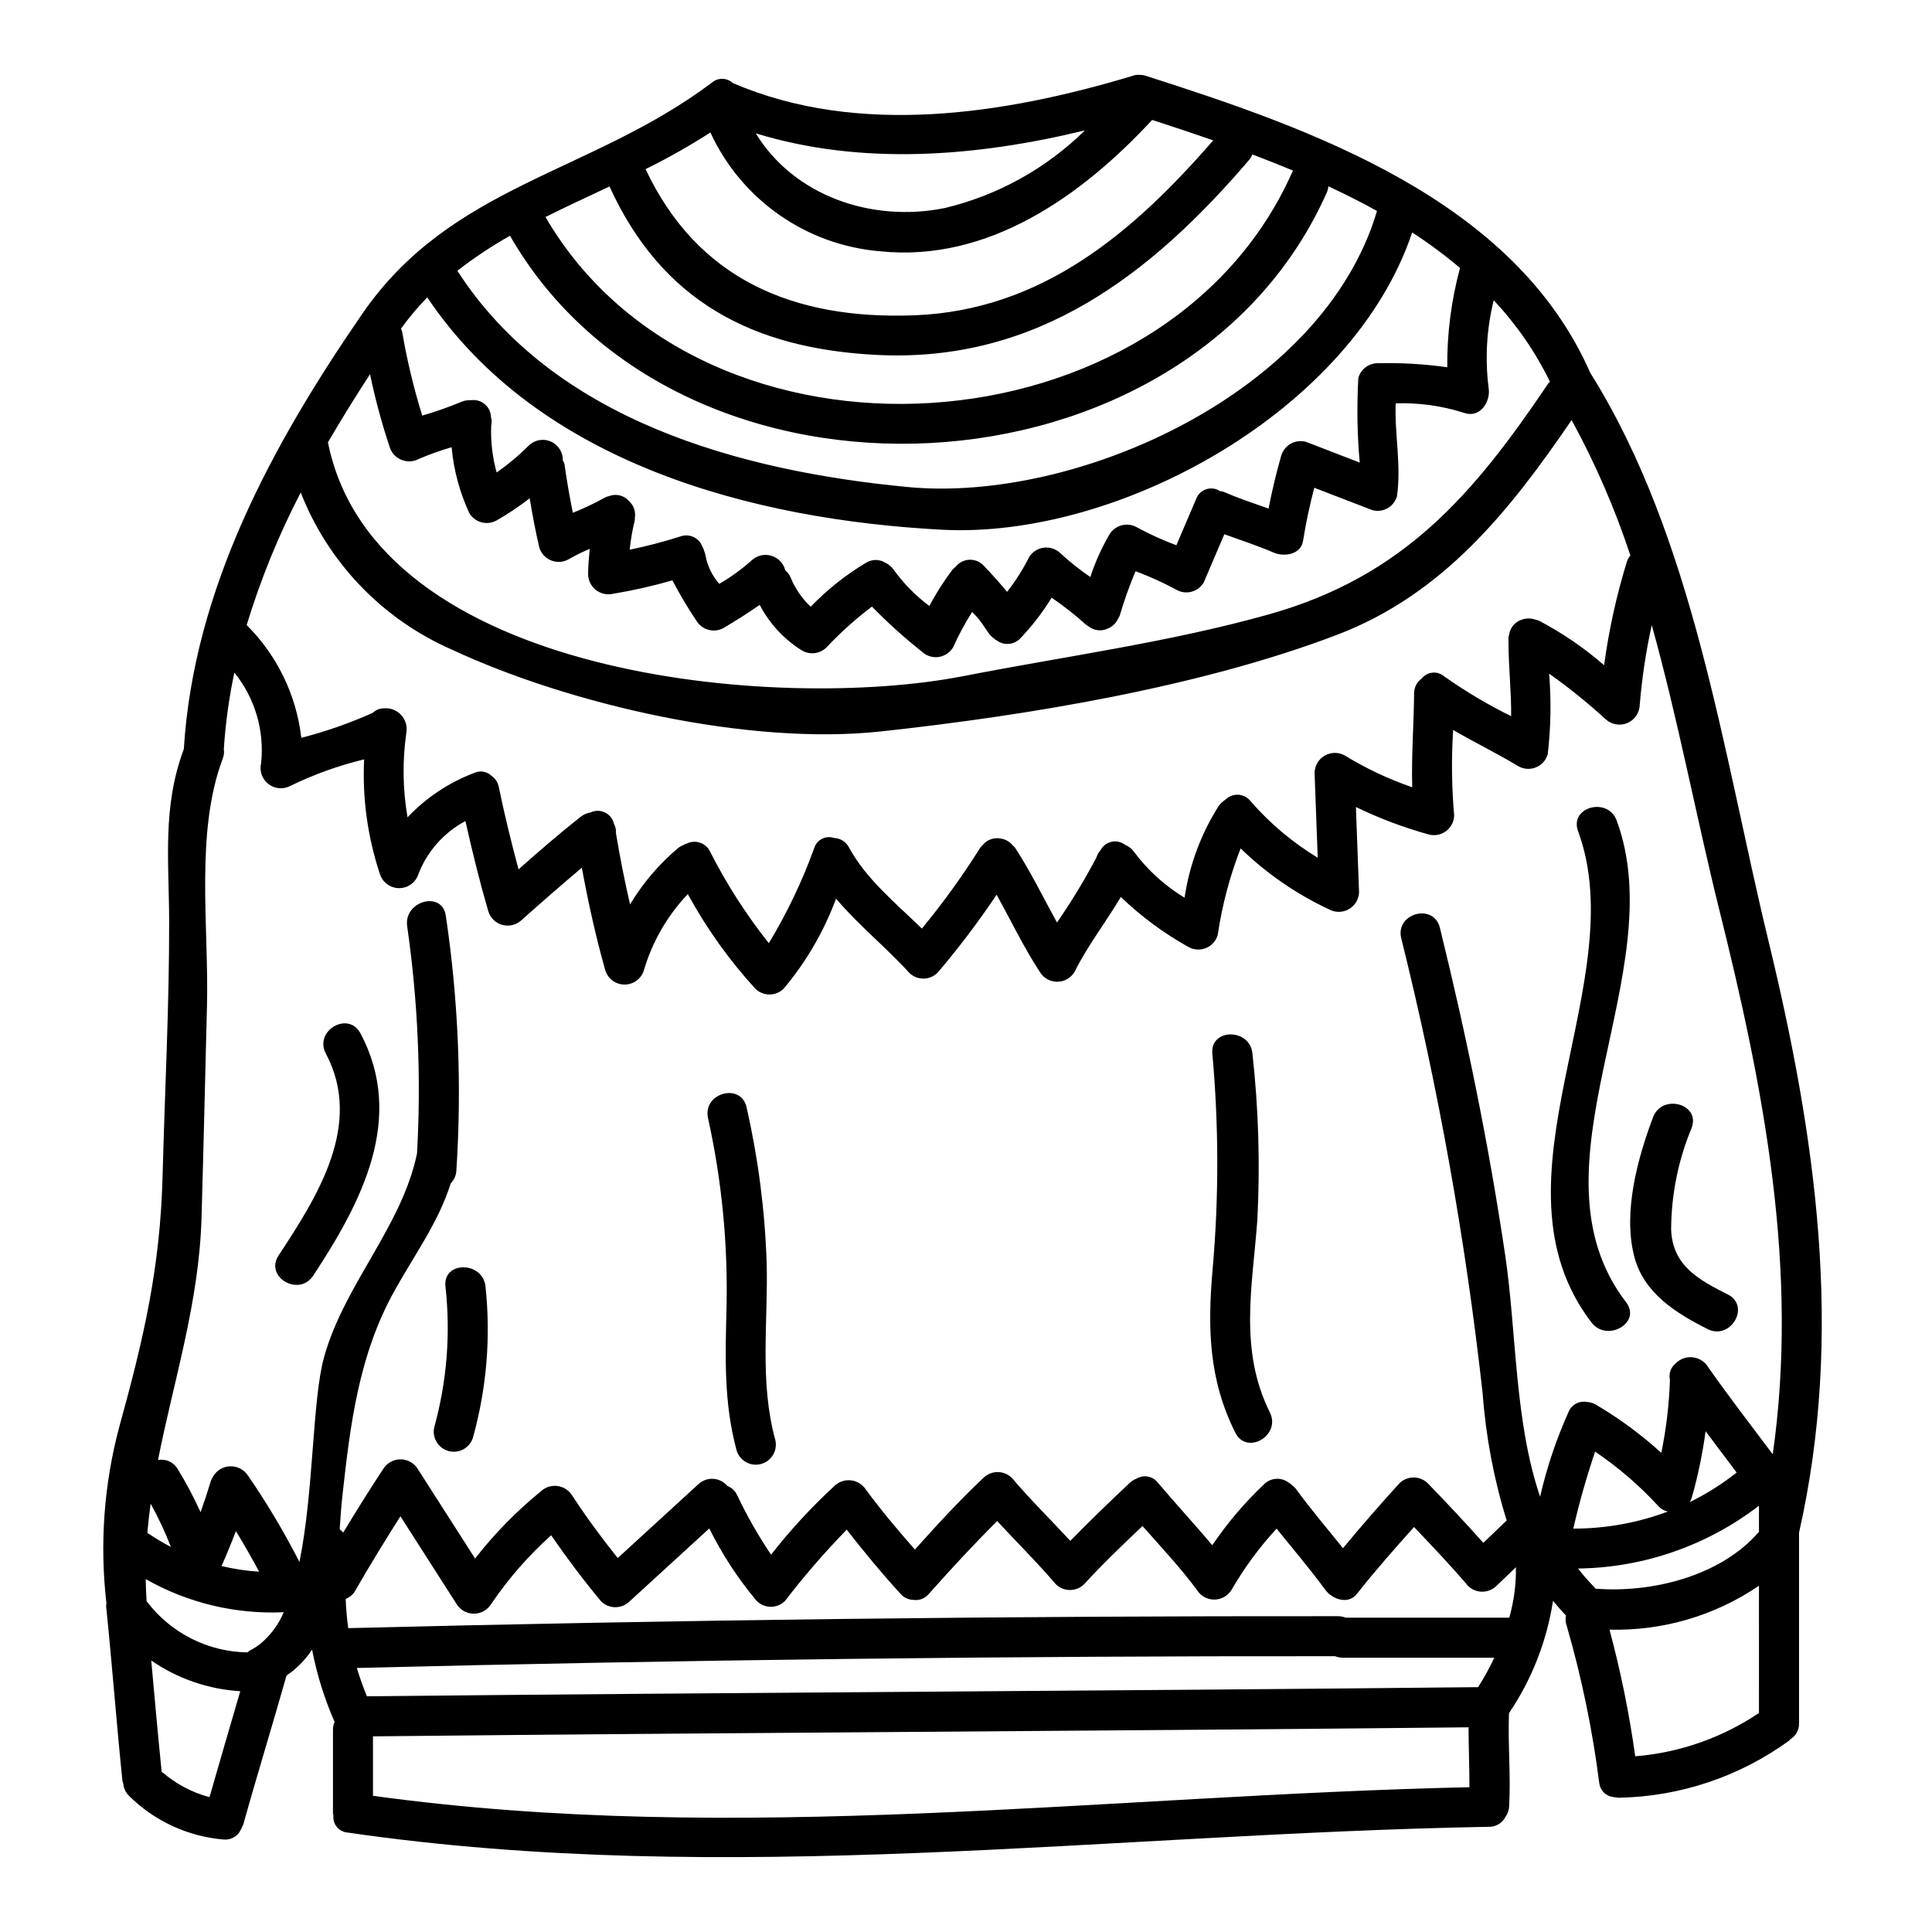 <?xml version="1.0" encoding="UTF-8"?>
<!-- The Best Svg Icon site in the world: iconSvg.co, Visit us! https://iconsvg.co -->
<svg fill="#000000" width="800px" height="800px" version="1.1" viewBox="144 144 512 512" xmlns="http://www.w3.org/2000/svg">
 <g>
  <path d="m612.62 393.16c-12.039-49.66-19.656-106.44-47.195-150.38-20.168-45.914-73.781-64.609-117.97-78.754-0.445-0.129-0.914-0.191-1.379-0.184-0.707-0.066-1.422 0.039-2.078 0.305-33.613 10.105-72.527 16.188-105.8 1.859-1.559-1.453-3.969-1.492-5.57-0.086-32.148 24.164-69 26.934-92.625 61.25-23.82 34.578-44.656 72.859-47.289 115.34-5.719 15.352-3.938 29.41-3.887 45.547 0.043 22.465-1.156 44.996-1.734 67.461-0.633 24.676-5.117 43.566-11.516 66.723-4.039 15.199-5.184 31.023-3.371 46.645-0.051 0.266-0.078 0.539-0.082 0.812 1.598 15.41 2.731 30.867 4.328 46.281 0.055 0.242 0.129 0.484 0.219 0.719 0.09 1.133 0.562 2.199 1.336 3.031 6.769 6.812 15.75 10.984 25.324 11.766 1.566 0.129 3.086-0.559 4.027-1.82 0.105-0.129 0.164-0.324 0.266-0.465h-0.004c0.219-0.324 0.398-0.676 0.535-1.047 0.113-0.18 0.211-0.371 0.293-0.566 3.684-13.227 7.746-26.34 11.477-39.551v0.004c2.68-1.832 4.984-4.16 6.777-6.867 1.277 6.578 3.273 12.988 5.961 19.125-0.281 0.664-0.426 1.375-0.426 2.09v22.129c0.027 0.211 0.07 0.414 0.125 0.617-0.113 1.102 0.223 2.203 0.934 3.051 0.711 0.848 1.734 1.371 2.836 1.453 100.76 14.648 201.46 0.27 302.48-1.527 1.812 0.023 3.484-0.973 4.328-2.578 0.582-0.797 0.93-1.746 0.992-2.731 0.48-8.266-0.355-16.531-0.035-24.797 6.047-8.941 10.031-19.113 11.668-29.785 1.113 1.297 2.148 2.598 3.418 3.879l0.027 0.02h-0.004c-0.184 0.863-0.133 1.766 0.156 2.602 3.965 13.684 6.859 27.656 8.656 41.793 0.184 1.59 1.254 2.938 2.758 3.477 0.164 0.059 0.336 0.102 0.508 0.141 0.367 0.102 0.742 0.16 1.125 0.172 0.238 0.055 0.477 0.09 0.719 0.109 16.266-0.289 32.047-5.574 45.207-15.137 0.141-0.109 0.195-0.25 0.324-0.371 1.477-0.879 2.359-2.492 2.305-4.211v-50.539c11.969-52.816 4.461-105-8.145-157zm-181.1-214.61c-10.273 10.105-23.105 17.223-37.121 20.578-19.402 3.938-40.012-3.246-50.105-19.789 28.145 8.633 58.578 6.172 87.227-0.789zm-99.258 0.551c4.031 8.762 10.32 16.293 18.223 21.824 7.898 5.535 17.129 8.867 26.742 9.664 28.699 2.988 53.531-14.742 72.098-34.805 5.312 1.715 10.73 3.512 16.195 5.41-21.082 24.25-45.219 45.055-79.199 46.363-32.254 1.234-57.566-9.68-71.242-38.742 5.914-2.902 11.648-6.144 17.184-9.715zm-26.734 14.312c13.777 30.273 37.785 43.008 70.918 44.648 42.117 2.09 72.422-21.027 98.727-51.848 0.297-0.395 0.539-0.824 0.715-1.285 3.617 1.363 7.215 2.793 10.797 4.293-0.043 0.086-0.109 0.121-0.148 0.207-33.457 75.805-156.17 83.789-197.98 12.082 5.559-2.777 11.277-5.418 16.973-8.098zm-26.371 13.07c45.176 78.57 179.72 71.789 216.56-11.691 0.168-0.457 0.273-0.938 0.312-1.426 4.375 2.051 8.703 4.195 12.887 6.539-14.254 48.312-79.723 77.398-124.28 73.168-44.477-4.223-93.914-17.711-119.43-57.32 4.414-3.43 9.074-6.527 13.945-9.27zm-21.93 16.324c29.457 43.891 86.086 58.922 136.42 61.574 46.91 2.469 108.79-31.594 124.59-78.773l0.004-0.004c4.418 2.871 8.652 6.012 12.684 9.41-2.328 8.574-3.469 17.43-3.383 26.316-6.113-0.867-12.285-1.227-18.453-1.074-2.387 0.012-4.473 1.602-5.117 3.898-0.422 7.477-0.301 14.977 0.367 22.434l-14.277-5.512v0.004c-2.824-0.746-5.723 0.902-6.531 3.707-1.336 4.617-2.426 9.285-3.356 13.988-4.004-1.406-8.023-2.754-11.926-4.438-0.309-0.094-0.621-0.16-0.941-0.195-1.086-0.715-2.438-0.891-3.672-0.48s-2.211 1.359-2.652 2.582l-5.231 12.254c-3.606-1.336-7.106-2.93-10.48-4.766-2.535-1.434-5.754-0.59-7.262 1.902-2.078 3.574-3.777 7.356-5.066 11.285-2.789-1.902-5.434-4.008-7.914-6.297-1.172-1.145-2.805-1.691-4.43-1.48-1.625 0.207-3.066 1.148-3.91 2.555-1.617 3.238-3.562 6.297-5.801 9.141-1.969-2.363-4-4.648-6.176-6.914v-0.004c-0.988-1.074-2.402-1.652-3.856-1.578-1.457 0.07-2.809 0.789-3.684 1.953-0.285 0.207-0.547 0.441-0.785 0.699-2.285 3.035-4.328 6.242-6.109 9.598-3.613-2.707-6.797-5.941-9.445-9.598-0.547-0.816-1.316-1.461-2.215-1.855-1.539-0.969-3.492-0.984-5.051-0.043-5.41 3.227-10.363 7.164-14.73 11.703-2.301-2.184-4.113-4.824-5.32-7.758-0.305-0.734-0.789-1.383-1.406-1.883-0.457-1.848-1.848-3.316-3.668-3.871-1.816-0.551-3.793-0.109-5.199 1.168-2.656 2.383-5.551 4.484-8.637 6.273-1.844-2.113-3.098-4.676-3.633-7.43-0.07-0.496-0.215-0.98-0.422-1.441-0.023-0.102-0.055-0.195-0.086-0.301v0.004c-0.09-0.234-0.191-0.465-0.316-0.684-0.422-1.145-1.281-2.07-2.391-2.578-1.109-0.504-2.371-0.547-3.512-0.117-4.398 1.398-8.863 2.566-13.383 3.5 0.277-2.652 0.734-5.281 1.371-7.871v-0.176-0.352c0.301-1.645-0.27-3.324-1.508-4.445-1.281-1.527-3.387-2.086-5.258-1.391-0.434 0.09-0.848 0.246-1.234 0.457-2.723 1.508-5.539 2.836-8.43 3.988-0.855-4.254-1.617-8.52-2.199-12.828-0.094-0.363-0.25-0.711-0.453-1.027 0.062-2.152-1.176-4.129-3.141-5.012-1.965-0.879-4.266-0.488-5.832 0.992-2.637 2.648-5.504 5.055-8.57 7.191-1.121-4.043-1.605-8.238-1.441-12.434 0.176-0.75 0.152-1.531-0.062-2.273-0.039-1.32-0.641-2.559-1.652-3.406-1.012-0.848-2.336-1.223-3.641-1.035-0.895-0.062-1.789 0.098-2.609 0.457-3.367 1.398-6.809 2.609-10.309 3.621-2.262-7.258-4.035-14.66-5.309-22.16-0.078-0.301-0.191-0.59-0.332-0.867 2.109-2.941 4.441-5.719 6.969-8.305zm-15.168 20.352c1.355 6.516 3.09 12.949 5.191 19.262 0.473 1.566 1.629 2.832 3.141 3.445 1.516 0.617 3.227 0.516 4.656-0.273 2.816-1.195 5.699-2.223 8.637-3.078 0.543 6.055 2.133 11.969 4.699 17.477 1.504 2.504 4.731 3.348 7.266 1.902 3.043-1.738 5.957-3.691 8.719-5.848 0.723 4.356 1.535 8.695 2.539 12.988 0.453 1.578 1.605 2.859 3.129 3.477 1.52 0.621 3.238 0.508 4.668-0.305 1.801-1.035 3.664-1.953 5.582-2.754-0.219 2.246-0.426 4.5-0.434 6.766 0.035 1.645 0.816 3.18 2.125 4.176 1.309 0.996 3 1.344 4.594 0.941 5.273-0.867 10.488-2.051 15.621-3.543 1.922 3.68 4.047 7.25 6.356 10.695 1.508 2.5 4.731 3.344 7.266 1.906 3.199-1.938 6.438-3.914 9.508-6.102h0.004c2.594 4.981 6.481 9.168 11.254 12.125 2.09 1.191 4.715 0.852 6.434-0.832 3.707-3.945 7.738-7.57 12.059-10.832 4.137 4.238 8.531 8.207 13.168 11.887 1.172 1.141 2.805 1.684 4.426 1.477 1.625-0.211 3.062-1.148 3.91-2.551 1.453-3.254 3.141-6.394 5.055-9.398 0.469 0.512 0.965 1 1.422 1.52l0.496 0.598c0.148 0.199 0.426 0.566 0.465 0.625 0.723 1.023 1.434 2.059 2.137 3.094 0.281 0.371 0.613 0.695 0.984 0.973l0.066 0.066h0.004c0.312 0.293 0.66 0.543 1.039 0.746 1.957 1.383 4.641 1.078 6.242-0.711 3.102-3.262 5.848-6.844 8.203-10.684 3.207 2.184 6.262 4.582 9.141 7.188 0.09 0.086 0.188 0.102 0.281 0.18 0.09 0.078 0.238 0.156 0.371 0.238 1.504 1.191 3.566 1.383 5.266 0.496 1.137-0.496 2.047-1.402 2.555-2.535 0.043-0.082 0.094-0.156 0.133-0.238 0.098-0.156 0.188-0.316 0.27-0.484 1.188-4.027 2.598-7.988 4.219-11.863 3.711 1.379 7.32 3.016 10.805 4.902 2.531 1.465 5.773 0.617 7.266-1.902l5.465-12.797c4.379 1.574 8.793 3.031 13.074 4.863 2.754 1.18 7.231 0.594 7.801-3.172 0.75-4.715 1.742-9.387 2.965-14.004l15.383 5.922v0.004c2.828 0.777 5.75-0.883 6.531-3.707 1.18-8.227-0.668-16.414-0.34-24.59 6.137-0.203 12.258 0.645 18.105 2.516 4.227 1.508 7.086-2.922 6.531-6.531-1-7.785-0.547-15.691 1.34-23.312 6.019 6.418 11.047 13.695 14.914 21.598-0.141 0.168-0.32 0.25-0.449 0.445-19.801 29.402-38.305 51.102-73.824 61.137-26.328 7.441-54.227 11.164-81.082 16.414-49.328 9.652-156.04 0.445-168.5-61.934 3.566-6.133 7.316-12.16 11.156-18.066zm-18.371 31.344c7.289 18.617 21.664 33.582 39.977 41.613 31.52 14.703 78.93 25.492 113.72 21.727 38.656-4.188 84.523-11.734 120.88-25.586 28.234-10.746 45.789-32.875 62.234-56.938v0.004c6.262 11.461 11.473 23.465 15.57 35.867-0.434 0.527-0.766 1.133-0.973 1.785-2.734 8.926-4.738 18.059-5.988 27.309-5.312-4.613-11.141-8.59-17.375-11.855-0.16-0.078-0.312-0.062-0.473-0.129-0.203-0.066-0.41-0.125-0.621-0.168-1.047-0.328-2.172-0.316-3.211 0.039-1.816 0.52-3.172 2.047-3.477 3.91-0.078 0.258-0.137 0.523-0.176 0.789 0 0.047-0.027 0.078-0.027 0.129 0 0.418 0.027 0.844 0.027 1.262v0.176c0 6.418 0.766 12.914 0.695 19.352v0.004c-6.176-3.047-12.105-6.574-17.734-10.539-0.848-0.738-1.961-1.102-3.082-1-1.121 0.098-2.152 0.652-2.856 1.531-1.316 0.922-2.086 2.441-2.051 4.051-0.066 8.297-0.738 16.531-0.492 24.797h0.004c-6.254-2.156-12.254-4.984-17.895-8.434-1.648-0.914-3.652-0.898-5.285 0.039-1.637 0.938-2.66 2.66-2.703 4.543 0.277 7.508 0.551 15.012 0.832 22.52-6.672-4.039-12.676-9.094-17.789-14.984-0.754-0.973-1.879-1.586-3.102-1.699-1.227-0.109-2.441 0.297-3.356 1.117-0.18 0.121-0.355 0.254-0.523 0.395l-0.156 0.145c-0.457 0.316-0.859 0.699-1.203 1.133-4.742 7.426-7.863 15.77-9.156 24.488-5.215-3.148-9.766-7.281-13.402-12.164-0.586-0.82-1.395-1.453-2.332-1.828-1.027-0.801-2.359-1.102-3.633-0.82-1.273 0.285-2.352 1.121-2.941 2.285-0.492 0.531-0.852 1.172-1.047 1.867-3.137 5.949-6.629 11.707-10.453 17.242-3.668-6.648-6.969-13.492-11.137-19.859-0.082-0.125-0.199-0.176-0.289-0.293h0.004c-0.121-0.137-0.254-0.27-0.395-0.391-0.77-0.906-1.84-1.508-3.012-1.699-1.832-0.391-3.727 0.281-4.898 1.742-0.148 0.152-0.301 0.297-0.434 0.461-0.047 0.07-0.113 0.094-0.156 0.168-4.691 7.488-9.867 14.66-15.492 21.473-6.918-6.742-14.672-12.988-19.309-21.477v0.004c-0.754-1.508-2.277-2.481-3.961-2.531-1.027-0.359-2.152-0.293-3.129 0.184-0.98 0.473-1.727 1.32-2.078 2.348-3.18 8.824-7.227 17.316-12.082 25.344-5.988-7.539-11.203-15.664-15.562-24.25-1.082-2.289-3.816-3.269-6.106-2.188-0.191 0.059-0.379 0.129-0.562 0.211-0.156 0.074-0.312 0.16-0.461 0.254-0.43 0.16-0.836 0.379-1.211 0.648-5.106 4.258-9.457 9.348-12.875 15.055-1.438-6.25-2.695-12.539-3.734-18.895 0.074-0.852-0.113-1.707-0.535-2.453-0.285-1.32-1.16-2.434-2.371-3.019-1.211-0.59-2.629-0.59-3.84 0.004-0.914 0.141-1.777 0.508-2.512 1.074-5.703 4.461-11.152 9.207-16.562 13.996-1.934-7.234-3.723-14.5-5.234-21.84-0.219-1.191-0.906-2.242-1.906-2.926-1.227-1.199-3.07-1.512-4.625-0.785-6.695 2.535-12.727 6.559-17.648 11.758-1.277-7.352-1.391-14.863-0.336-22.254v-0.094c0.332-1.711-0.168-3.473-1.34-4.762-1.176-1.285-2.891-1.938-4.621-1.766-1.09-0.004-2.137 0.422-2.914 1.184-6.117 2.742-12.453 4.957-18.945 6.625-1.301-11.312-6.406-21.848-14.477-29.879 3.691-12.129 8.488-23.895 14.324-35.145zm-39.766 267.98c2.051 3.699 3.844 7.531 5.367 11.477-2.148-1.125-4.231-2.371-6.238-3.734 0.223-2.602 0.512-5.184 0.871-7.742zm15.598 77.785h0.004c-4.691-1.262-9.027-3.574-12.688-6.766-0.988-9.809-1.867-19.633-2.754-29.453 6.973 4.816 15.133 7.633 23.59 8.137-2.719 9.34-5.473 18.691-8.148 28.066zm13.559-40.695c-0.102 0.047-0.184 0.125-0.285 0.18l0.004 0.004c-0.754 0.602-1.566 1.121-2.43 1.555-0.293 0.168-0.566 0.363-0.816 0.59-10.418-0.164-20.188-5.078-26.523-13.348-0.051-0.074-0.117-0.098-0.168-0.168-0.141-1.969-0.219-3.961-0.246-5.902l-0.004-0.004c11.125 6.316 23.805 9.359 36.586 8.777-1.355 3.211-3.449 6.055-6.113 8.301zm-10.383-20.559 0.023-0.027c1.363-3.043 2.617-6.121 3.793-9.227 2.168 3.516 4.207 7.109 6.16 10.754-3.363-0.207-6.703-0.711-9.977-1.5zm40.148 60.879v-15.742c96.777-1.004 193.56-1.395 290.34-2.394 0 5.289 0.242 10.574 0.227 15.871-96.922 2.148-193.86 15.609-290.55 2.277zm292.86-28.781c-98.148 1.027-196.3 1.402-294.46 2.426h-0.004c-1.016-2.457-1.91-4.961-2.672-7.508 86.402-2.156 172.82-3.195 259.25-3.117 0.633 0.258 1.309 0.391 1.992 0.391h40.203c-1.273 2.695-2.711 5.305-4.305 7.824zm8.266-18.414-43.359 0.004c-0.633-0.258-1.309-0.391-1.992-0.395-87.457-0.082-174.9 0.973-262.33 3.168-0.359-2.57-0.586-5.16-0.68-7.754 1.066-0.395 1.957-1.156 2.516-2.144 3.832-6.691 7.871-13.246 11.992-19.742l14.879 23.246c0.98 1.594 2.715 2.562 4.586 2.562 1.867 0 3.602-0.969 4.582-2.562 4.539-6.695 9.875-12.812 15.895-18.215 4.18 6.031 8.535 11.887 13.266 17.535h-0.004c2.09 2.031 5.418 2.031 7.508 0l21.137-19.348v-0.004c3.41 6.879 7.629 13.332 12.562 19.211 2.074 2.07 5.434 2.07 7.508 0 5.078-6.609 10.539-12.918 16.355-18.891 4.543 5.84 9.223 11.512 14.262 17.016 0.859 0.992 2.102 1.574 3.414 1.602 1.551 0.223 3.106-0.387 4.098-1.602 5.883-6.606 11.844-13.082 18.105-19.285 5.156 5.594 10.586 10.922 15.527 16.73 2.082 2.055 5.426 2.055 7.508 0 4.926-5.387 10.18-10.406 15.473-15.41 4.91 5.551 9.992 10.961 14.414 16.926 0.98 1.59 2.715 2.559 4.582 2.559 1.871 0 3.606-0.969 4.586-2.559 3.375-5.84 7.383-11.289 11.953-16.25 4.328 5.394 8.828 10.656 12.926 16.246 1.777 2.434 6.012 4.023 8.336 1.074 4.816-6.106 9.957-11.949 15.16-17.734 4.887 5.117 9.746 10.234 14.32 15.605v0.004c2.09 2.035 5.422 2.035 7.512 0l5.168-4.965c0.07 4.523-0.527 9.035-1.77 13.387zm66.176 25.25-0.004 0.004c-9.762 6.586-21.055 10.539-32.793 11.48-1.57-11.316-3.848-22.527-6.82-33.559 14.098 0.371 27.957-3.699 39.613-11.633zm0-48.02c-9.984 11.684-28.27 16.297-43.379 15.082l-0.004 0.004c-0.086-0.152-0.184-0.301-0.285-0.441-1.523-1.547-2.953-3.184-4.281-4.898 17.359-0.219 34.184-6.059 47.945-16.648zm-49.199-0.855-0.004 0.004c1.582-6.887 3.512-13.688 5.781-20.379 6.137 4.144 11.762 8.996 16.77 14.453 0.66 0.727 1.535 1.227 2.5 1.426-8.016 3.008-16.508 4.539-25.066 4.519zm30.863-7.004-0.004 0.008c0.242-0.398 0.43-0.824 0.559-1.27 1.621-5.746 2.836-11.598 3.637-17.516l8.234 10.953c-3.863 3.047-8.035 5.676-12.445 7.848zm22.008-12.641c-5.703-7.613-11.52-15.125-16.992-22.906l-0.004 0.004c-0.848-1.543-2.379-2.586-4.121-2.812-1.746-0.227-3.492 0.391-4.703 1.668-1.25 1.035-1.809 2.684-1.445 4.266-0.215 6.512-0.98 12.992-2.285 19.375-5.32-4.836-11.121-9.113-17.316-12.762-0.727-0.434-1.551-0.68-2.394-0.719-2.039-0.398-4.078 0.699-4.867 2.621-3.254 7.227-5.781 14.754-7.547 22.477-6.801-19.973-6.215-43.402-9.242-63.945-4.328-29.254-10.258-58.141-17.32-86.844-1.633-6.629-11.875-3.82-10.234 2.82h0.004c9.848 39.684 17.051 79.973 21.566 120.61 0.844 11.426 2.977 22.723 6.359 33.668l-6.18 5.926c-4.781-5.375-9.727-10.629-14.727-15.797l0.004 0.004c-2.086-2.043-5.422-2.043-7.508 0-5.117 5.621-10.125 11.344-14.957 17.199-4.238-5.258-8.617-10.402-12.594-15.859v0.004c-0.223-0.246-0.465-0.473-0.73-0.672-0.137-0.145-0.289-0.27-0.441-0.395v0.004c-0.254-0.227-0.531-0.422-0.824-0.594-1.98-1.359-4.648-1.109-6.344 0.59-5.148 4.867-9.746 10.281-13.719 16.148-4.676-5.598-9.652-10.938-14.367-16.531-1.328-1.785-3.797-2.269-5.703-1.121-0.668 0.25-1.281 0.633-1.801 1.121-5.344 5.043-10.629 10.109-15.742 15.371-5.152-5.586-10.574-10.906-15.508-16.703l-0.004-0.004c-2.086-2.035-5.418-2.035-7.504 0-6.41 6.023-12.312 12.473-18.168 19.004-4.519-5.117-8.875-10.312-12.961-15.836h-0.004c-0.859-1.375-2.297-2.293-3.91-2.496-1.613-0.203-3.231 0.328-4.41 1.449-6.106 5.609-11.734 11.715-16.836 18.25-3.41-5.074-6.438-10.395-9.055-15.918-0.512-1.059-1.414-1.883-2.519-2.293-0.93-1.117-2.277-1.805-3.731-1.895-1.453-0.094-2.879 0.418-3.941 1.41l-21.387 19.582c-4.281-5.363-8.266-10.734-12.07-16.566-0.859-1.391-2.297-2.316-3.914-2.527-1.621-0.207-3.246 0.324-4.43 1.453-6.445 5.25-12.277 11.211-17.387 17.773l-15.184-23.727h-0.004c-0.977-1.594-2.711-2.562-4.582-2.562-1.867 0-3.606 0.969-4.582 2.562-3.664 5.547-7.164 11.172-10.594 16.844v-0.004c-0.277-0.32-0.59-0.609-0.934-0.863 0.203-3.059 0.395-6.062 0.723-8.91 2.078-19 4.359-37.34 13.777-54.258 5.531-9.941 11.629-18.105 14.918-28.5v-0.004c0.883-0.887 1.414-2.062 1.492-3.309 1.48-22.582 0.543-45.258-2.793-67.641-0.984-6.734-11.219-3.871-10.234 2.82 2.859 19.926 3.734 40.086 2.609 60.184-4.004 19.395-19.215 34.602-24.625 53.957-3.148 11.227-2.715 35.617-6.539 54.316h0.004c-4.039-7.902-8.582-15.535-13.609-22.852l-0.023-0.023c-1.062-1.637-2.918-2.578-4.867-2.469s-3.688 1.258-4.559 3.004c-0.211 0.34-0.379 0.711-0.492 1.094-0.812 2.711-1.695 5.394-2.652 8.059-1.773-3.93-3.797-7.742-6.055-11.414-1.043-1.844-3.148-2.812-5.227-2.41 4.18-21.113 10.883-41.742 11.535-64.156 0.543-18.738 0.965-37.48 1.445-56.219 0.535-20.859-3.203-45.988 4.184-65.52 0.305-0.781 0.402-1.625 0.281-2.457 0.434-6.836 1.367-13.633 2.793-20.332 5.457 6.746 8.008 15.383 7.086 24.012-0.504 2.066 0.262 4.234 1.949 5.535 1.684 1.297 3.977 1.477 5.848 0.461 6.231-3.031 12.77-5.379 19.504-7.004-0.496 10.285 0.918 20.578 4.172 30.348 0.695 2.242 2.769 3.773 5.117 3.773 2.348 0 4.422-1.531 5.117-3.773 2.34-6.004 6.754-10.973 12.445-14.004 1.785 8.016 3.75 15.98 6.043 23.867 0.531 1.797 1.965 3.188 3.777 3.664 1.812 0.477 3.742-0.023 5.094-1.32 5.254-4.684 10.543-9.312 15.926-13.84 1.695 9.145 3.68 18.215 6.219 27.18 0.688 2.246 2.766 3.781 5.113 3.781 2.352 0 4.43-1.535 5.117-3.781 2.223-7.559 6.211-14.48 11.637-20.191 4.938 9.043 10.945 17.461 17.895 25.07 2.082 2.043 5.418 2.043 7.504 0 5.969-7.098 10.668-15.176 13.891-23.871 5.902 7.019 13.246 12.879 19.383 19.648h-0.004c2.082 2.055 5.43 2.055 7.512 0 5.617-6.586 10.844-13.492 15.652-20.688 3.805 6.84 7.176 13.922 11.469 20.488h0.004c0.973 1.602 2.711 2.578 4.582 2.578 1.875 0 3.613-0.977 4.586-2.578 3.477-6.996 8.309-13.191 12.277-19.887v-0.004c5.375 5.156 11.387 9.605 17.891 13.238 1.426 0.812 3.148 0.926 4.668 0.309 1.523-0.621 2.676-1.902 3.129-3.481 1.156-7.848 3.188-15.543 6.062-22.938 6.848 6.644 14.758 12.102 23.402 16.141 1.648 0.914 3.656 0.902 5.289-0.035 1.637-0.941 2.66-2.668 2.699-4.551-0.277-7.508-0.555-15.016-0.836-22.523h0.004c6.203 3.008 12.672 5.445 19.316 7.285 1.598 0.422 3.297 0.086 4.609-0.914 1.316-1 2.094-2.551 2.109-4.203-0.664-7.508-0.754-15.059-0.262-22.582 5.684 3.32 11.656 6.211 17.266 9.605v-0.004c1.426 0.816 3.148 0.934 4.672 0.312 1.523-0.617 2.676-1.902 3.125-3.484 0.828-7.09 0.953-14.242 0.371-21.355 5.231 3.707 10.227 7.738 14.957 12.066 1.543 1.441 3.785 1.848 5.734 1.039 1.953-0.809 3.25-2.684 3.316-4.793 0.582-7.125 1.645-14.203 3.184-21.18 6.981 25.008 11.809 50.926 17.816 75.109 11.996 48.035 21.211 95.875 14.246 144.68z"/>
  <path d="m230.36 423.22c9.969 18.762-2.254 37.875-12.535 53.496-3.766 5.723 5.418 11.047 9.168 5.359 12.715-19.312 24.543-41.617 12.539-64.215-3.219-6.059-12.387-0.699-9.172 5.359z"/>
  <path d="m572.44 361.45c-2.344-6.356-12.594-3.609-10.234 2.82 14.77 40.012-25.355 92.516 3.562 130.21 4.102 5.348 13.328 0.062 9.168-5.359-27.516-35.859 12.438-87.211-2.496-127.67z"/>
  <path d="m586.87 469.79c0.039-9.23 1.887-18.359 5.434-26.879 2.41-6.398-7.848-9.168-10.234-2.82-4.113 10.934-7.981 25.07-5.004 36.789 2.492 9.793 11.02 15.078 19.469 19.344 6.086 3.07 11.465-6.086 5.359-9.172-7.75-3.906-14.703-7.644-15.023-17.262z"/>
  <path d="m347.17 478.49c-0.469-13.805-2.246-27.535-5.305-41.004-1.461-6.691-11.703-3.844-10.234 2.82v0.004c3.652 16.492 5.297 33.363 4.902 50.25-0.309 13.031-0.758 25.27 2.711 37.934 0.883 2.699 3.727 4.227 6.465 3.473 2.734-0.754 4.394-3.523 3.769-6.293-4.273-15.59-1.875-31.277-2.309-47.184z"/>
  <path d="m477.21 467.3c0.758-14.707 0.324-29.449-1.301-44.082-0.594-6.754-11.219-6.816-10.629 0 1.727 19.031 1.75 38.184 0.07 57.219-1.355 15.535-1.031 29.125 6.008 43.223 3.051 6.117 12.203 0.742 9.168-5.356-8.254-16.574-4.606-33.441-3.316-51.004z"/>
  <path d="m262.05 484.92c1.395 12.516 0.387 25.184-2.969 37.32-0.625 2.769 1.035 5.539 3.769 6.297 2.734 0.754 5.582-0.777 6.465-3.473 3.648-13.051 4.785-26.676 3.344-40.148-0.715-6.719-11.34-6.793-10.609 0.004z"/>
 </g>
</svg>